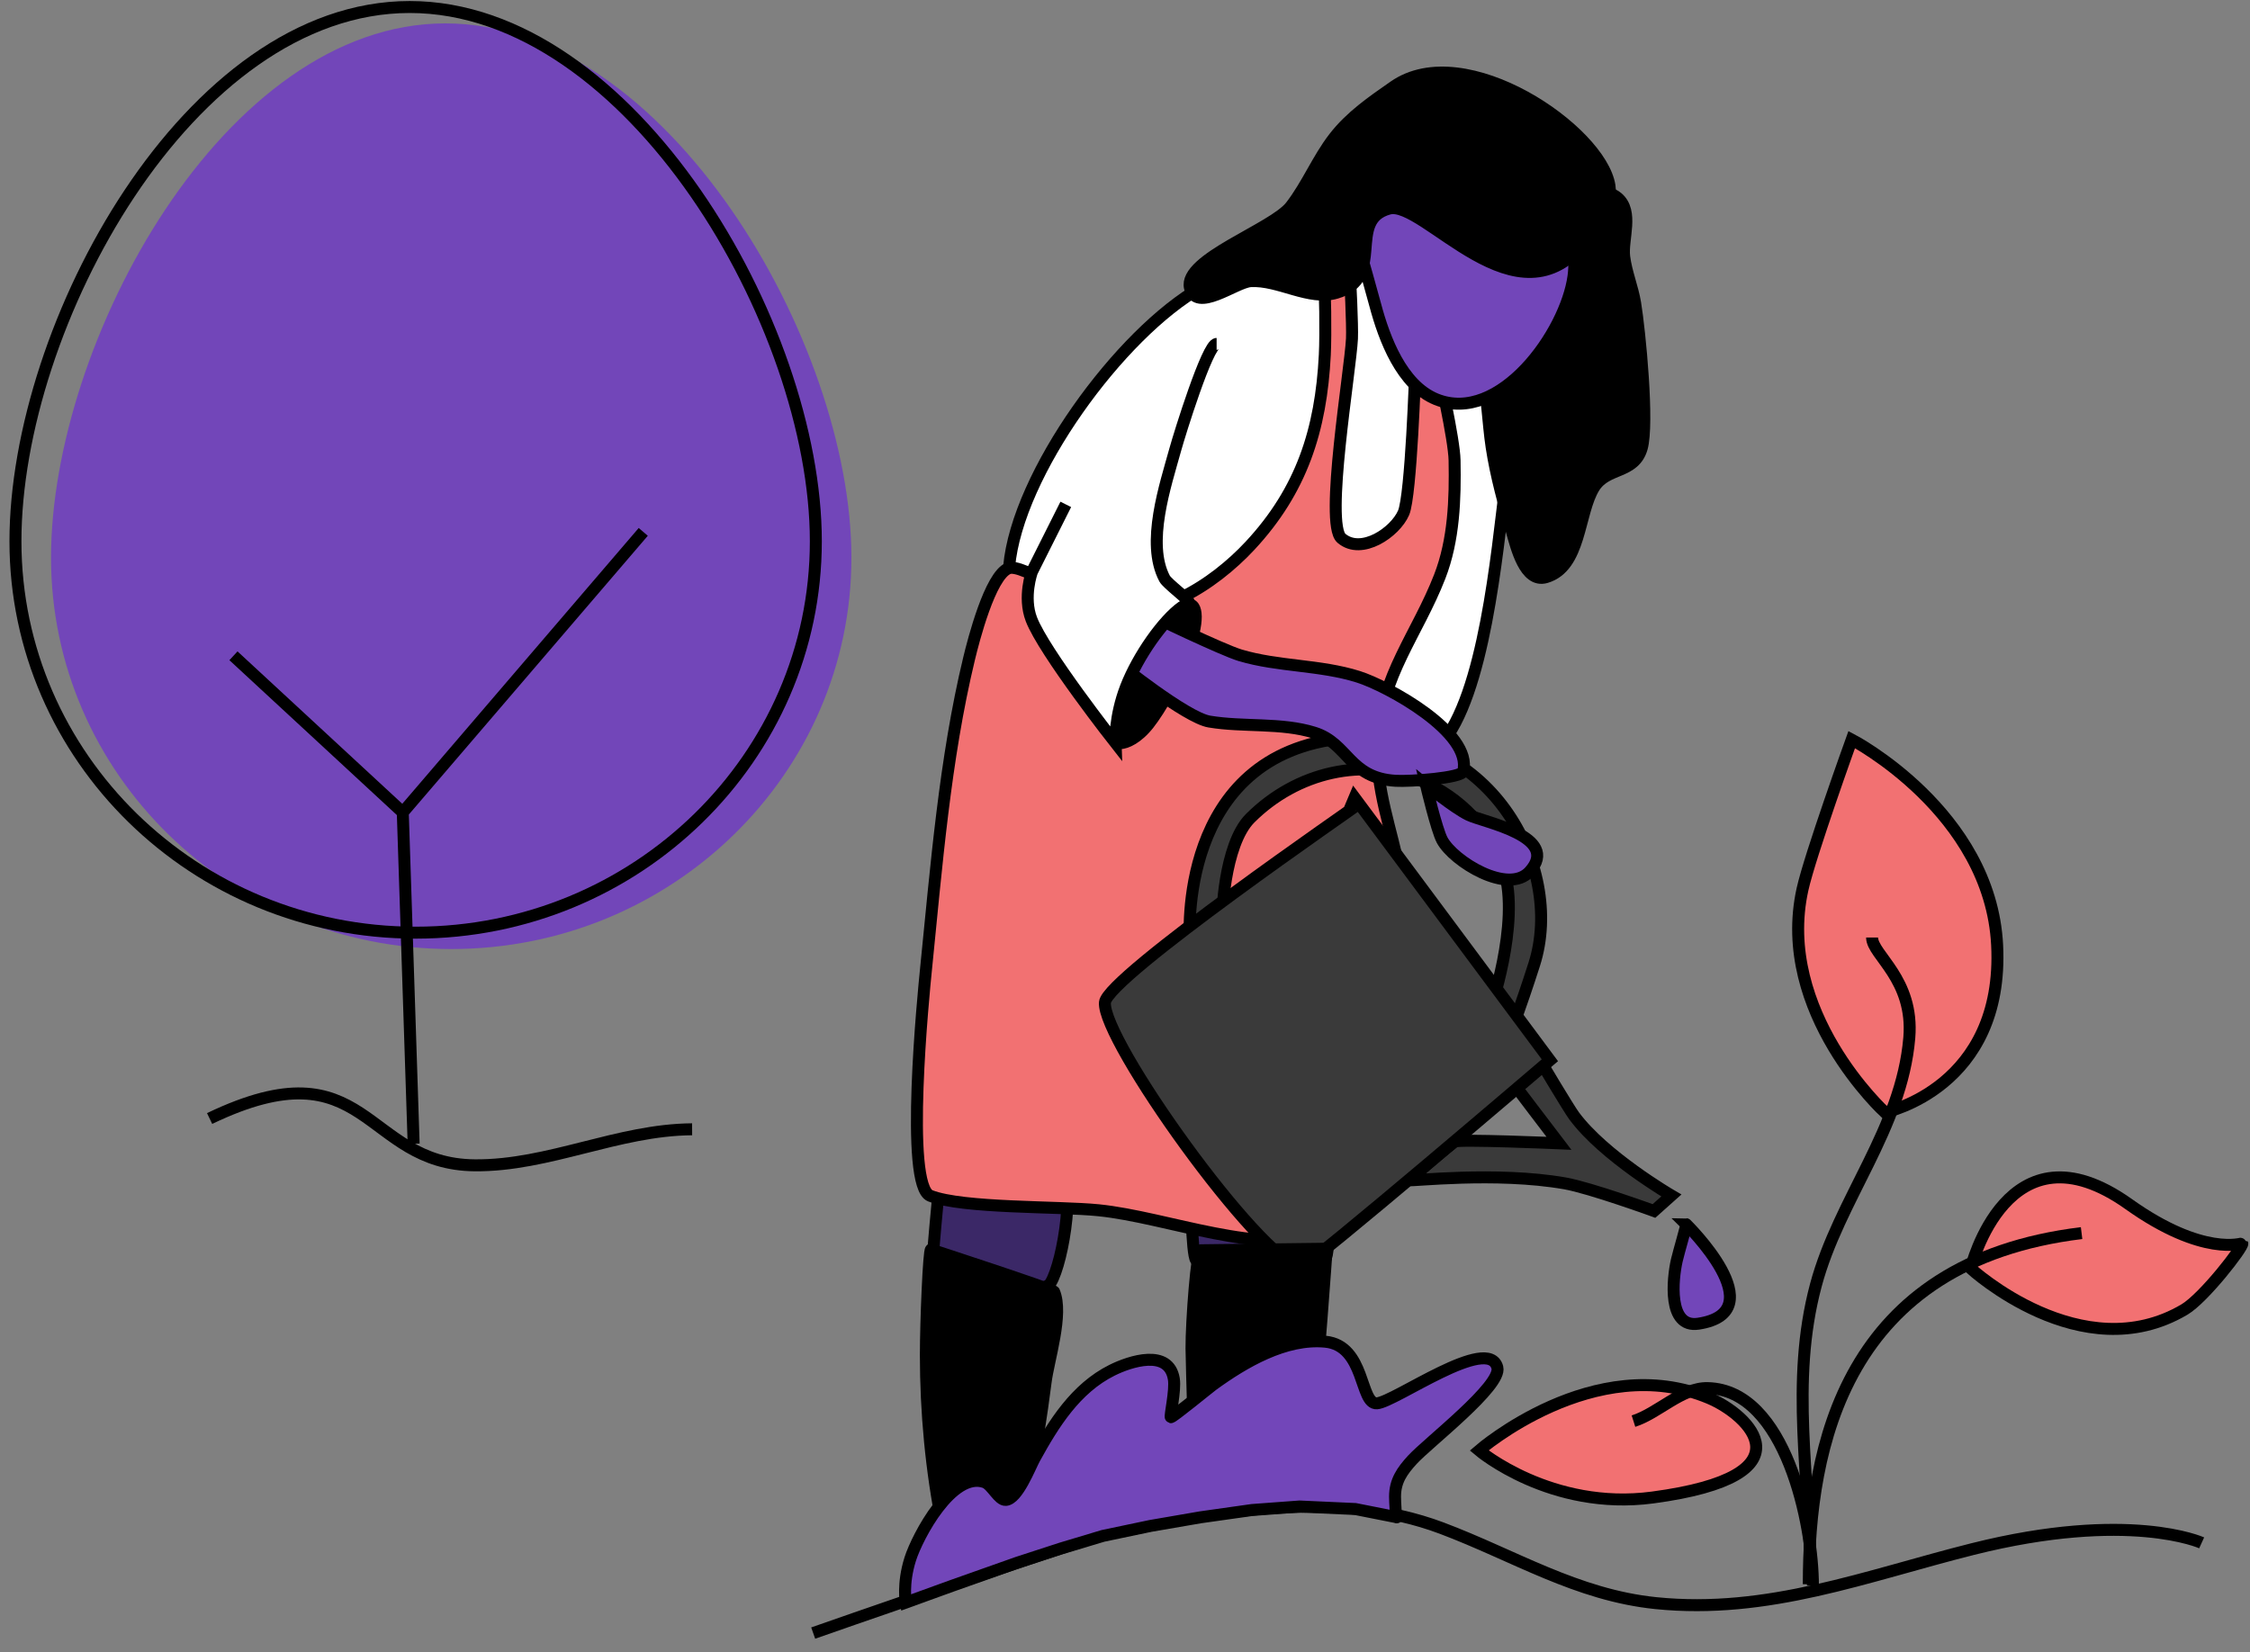 <svg width="162px" height="119px" viewBox="0 0 162 119" version="1.1" xmlns="http://www.w3.org/2000/svg" xmlns:xlink="http://www.w3.org/1999/xlink">
    <rect x="0" y="0" width="162" height="119" fill="#808080" stroke="none"/>
    <g id="Campaigns" stroke="none" stroke-width="1" fill="none" fill-rule="evenodd">
        <g id="Campaign-1" transform="translate(-172, -424)">
            <g id="Group-7" transform="translate(173, 415)">
                <g id="socialexperience" transform="translate(0, 9)">
                    <path d="M94.869,18.605 C92.034,17.974 88.155,19.184 85.497,20.69 C79.622,24.017 72.251,34.151 71.657,40.818 C70.99,48.312 79.148,56.523 87.371,56.924 C90.67,57.084 93.489,54.948 96.642,54.446 C98.786,54.104 100.889,55.639 102.698,53.651 C105.871,50.16 106.788,39.686 107.387,34.981 C107.619,33.158 108.653,30.291 107.849,28.49 C107.282,27.22 103.679,25.765 102.507,24.477 C99.946,21.659 97.704,19.236 94.869,18.605 Z" id="Path" stroke="#000000" stroke-width="0.862" fill="#FFFFFF"></path>
                    <path d="M66.55,85.896 C66.55,86.458 66.124,90.217 66.215,90.369 C66.825,91.392 73.807,93.759 74.649,92.378 C75.561,90.88 76.602,84.642 75.122,83.327 C73.311,81.717 66.55,85.896 66.55,85.896 Z" id="Path" stroke="#000000" stroke-width="0.862" fill="#3B2867"></path>
                    <path d="M84.746,85.528 C84.746,85.471 84.784,90.33 85.116,90.747 C85.234,90.895 93.423,92.094 94.38,90.775 C94.895,90.066 94.59,85.132 94.38,84.89 C93.997,84.447 84.746,85.528 84.746,85.528 Z" id="Path" stroke="#000000" stroke-width="0.862" fill="#3B2867"></path>
                    <path d="M94.338,20.517 C94.403,20.517 94.464,24.013 94.386,25.561 C94.116,30.959 92.716,35.313 88.994,39.308 C86.387,42.106 82.035,44.981 78.007,43.825 C76.668,43.441 72.613,40.54 71.615,40.927 C70.282,41.444 69.081,46.159 68.774,47.432 C67.033,54.654 66.416,62.441 65.67,69.821 C65.501,71.497 64.118,85.385 65.981,86.119 C68.318,87.039 75.204,86.867 78.092,87.159 C83.111,87.667 89.808,90.505 94.628,88.838 C98.091,87.641 99.133,82.4 99.618,79.366 C100.463,74.08 100.827,68.399 99.852,63.11 C99.227,59.724 97.985,56.852 98.183,53.322 C98.444,48.66 101.054,45.658 102.661,41.522 C103.687,38.881 103.781,35.95 103.729,33.151 C103.701,31.613 102.564,26.634 102.564,26.634 L100.895,26.67 C100.895,26.67 100.603,35.673 100.058,36.932 C99.454,38.327 97.029,39.999 95.584,38.765 C94.361,37.722 96.228,26.696 96.342,24.387 C96.388,23.439 96.203,19.856 96.203,19.856 L94.338,20.517 Z" id="Path" stroke="#000000" stroke-width="0.862" fill="#F27172"></path>
                    <path d="M107.857,77.86 C107.312,77.183 111.244,82.338 111.244,82.338 C111.244,82.338 103.983,82.026 103.73,82.216 C103.222,82.6 100.494,84.89 100.519,84.99 C100.543,85.084 106.676,84.35 111.671,85.222 C113.496,85.541 118.086,87.212 118.086,87.212 L119.337,86.095 C119.337,86.095 114.489,83.27 112.338,80.364 C111.947,79.836 109.918,76.427 109.918,76.427 L107.857,77.86 Z" id="Path" stroke="#000000" stroke-width="0.862" fill="#3A3A3A"></path>
                    <path d="M87.05,66.225 C86.936,66.225 87.105,60.83 89.014,58.925 C92.385,55.559 97.22,54.496 101.335,56.23 C104.112,57.401 106.394,59.734 107.281,62.622 C108.489,66.552 106.241,72.89 106.241,72.89 L107.435,75.324 C107.435,75.324 108.473,72.553 109.464,69.446 C111.721,62.371 106.147,52.202 95.858,53.15 C83.648,54.274 84.672,67.729 84.672,67.729 L87.05,66.225 Z" id="Path" stroke="#000000" stroke-width="0.862" fill="#3A3A3A"></path>
                    <path d="M96.855,57.878 C96.855,57.925 78.707,70.373 78.556,72.192 C78.333,74.883 89.606,90.634 92.634,91.274 C93.048,91.362 110.592,76.357 110.592,76.357 L96.855,57.878 Z" id="Path" stroke="#000000" stroke-width="0.862" fill="#3A3A3A"></path>
                    <g id="Group" transform="translate(14.088, 78.717)" stroke="#000000" stroke-width="0.862">
                        <path d="M0.004,1.836 C11.459,-3.667 11.028,5.143 19.111,5.206 C24.424,5.247 29.385,2.65 34.744,2.611" id="Path"></path>
                    </g>
                    <path d="M102.933,17.25 C102.672,17.25 102.675,19.392 102.711,19.75 C102.974,22.391 104.997,24.252 105.65,26.752 C106.11,28.515 106.124,30.389 106.396,32.187 C106.71,34.265 107.281,36.313 107.87,38.327 C108.162,39.325 108.782,42.016 110.31,41.567 C112.842,40.823 112.618,36.938 113.778,35.09 C114.699,33.623 116.663,34.139 117.203,32.277 C117.712,30.524 117.063,23.848 116.729,21.826 C116.544,20.702 116.087,19.63 115.943,18.499 C115.782,17.232 116.641,15.244 115.464,14.243 C113.932,12.941 106.879,13.212 105.691,13.18 C103.066,13.109 102.933,17.25 102.933,17.25 Z" id="Path" stroke="#000000" stroke-width="0.862" fill="#000000"></path>
                    <path d="M97.002,18.354 C97.002,18.3 97.811,21.187 98.025,21.991 C98.661,24.375 99.915,27.745 102.41,28.756 C106.972,30.603 111.741,23.962 112.293,19.895 C113.14,13.655 104.905,9.709 99.658,11.038 C97.203,11.659 97.002,18.354 97.002,18.354 Z" id="Path" stroke="#000000" stroke-width="0.862" fill="#7246B9"></path>
                    <path d="M114.882,13.376 C115.106,14.779 113.931,16.307 113.193,17.288 C108.294,23.798 101.542,14.335 99.007,15.025 C95.897,15.871 98.86,20.015 95.21,21.088 C93.249,21.664 91.08,20.135 89.052,20.247 C87.964,20.306 85.115,22.592 84.676,20.719 C84.194,18.664 90.667,16.506 91.945,14.85 C93.141,13.301 93.868,11.461 95.064,9.912 C96.24,8.39 97.807,7.316 99.365,6.231 C104.468,2.676 114.245,9.394 114.882,13.376 Z" id="Path" stroke="#000000" stroke-width="0.862" fill="#000000"></path>
                    <g id="Group" transform="translate(2.629, 1.606)" fill="#7246B9">
                        <path d="M28.432,0.078 C44.335,0.078 57.673,22.995 57.673,38.553 C57.673,54.11 44.762,66.741 28.859,66.741 C12.956,66.741 0.045,54.11 0.045,38.553 C0.045,22.995 12.53,0.078 28.432,0.078 Z" id="Path"></path>
                    </g>
                    <g id="Group" transform="translate(0.067, 0.427)" stroke="#000000" stroke-width="0.862">
                        <path d="M28.432,0.078 C44.335,0.078 57.673,22.995 57.673,38.553 C57.673,54.11 44.762,66.741 28.859,66.741 C12.956,66.741 0.045,54.11 0.045,38.553 C0.045,22.995 12.53,0.078 28.432,0.078 Z" id="Path"></path>
                    </g>
                    <g id="Group" transform="translate(15.799, 38.271)" stroke="#000000" stroke-width="0.862">
                        <polyline id="Path" points="29.515 0.034 12.201 20.235 0.01 8.957 12.201 20.235 12.983 44.1"></polyline>
                    </g>
                    <path d="M57.55,117.61 C57.55,117.61 76.486,110.973 78.623,110.52 C86.323,108.887 95.189,107.184 102.806,110.053 C108.031,112.021 112.527,114.871 118.22,115.453 C126.281,116.276 133.387,113.48 141.032,111.561 C152.293,108.733 157.52,111.112 157.52,111.112" id="Path" stroke="#000000" stroke-width="0.862"></path>
                    <path d="M134.716,80.11 C134.716,80.11 143.311,78.343 142.793,68.061 C142.309,58.459 132.324,53.263 132.324,53.263 C132.324,53.263 129.319,61.602 128.778,64.054 C126.825,72.906 134.716,80.11 134.716,80.11 Z" id="Path" stroke="#000000" stroke-width="0.862" fill="#F27172"></path>
                    <path d="M140.891,91.353 C140.891,91.353 143.525,80.488 152.273,86.721 C157.642,90.547 160.436,89.521 160.445,89.547 C160.527,89.796 157.69,93.472 156.279,94.309 C148.878,98.695 140.891,91.353 140.891,91.353 Z" id="Path" stroke="#000000" stroke-width="0.862" fill="#F27172"></path>
                    <path d="M122.05,100.685 C113.813,97.237 105.497,104.459 105.497,104.459 C105.497,104.459 110.657,108.822 117.982,107.847 C129.607,106.3 124.899,101.877 122.05,100.685 Z" id="Path" stroke="#000000" stroke-width="0.862" fill="#F27172"></path>
                    <path d="M129.233,114.09 C129.233,104.172 131.816,90.875 148.874,88.805" id="Path" stroke="#000000" stroke-width="0.862"></path>
                    <path d="M129.341,113.545 C129.341,106.47 127.863,99.565 129.747,92.539 C131.403,86.363 135.92,81.271 136.469,74.74 C136.825,70.503 133.79,68.778 133.79,67.518" id="Path" stroke="#000000" stroke-width="0.862"></path>
                    <path d="M129.531,114.191 C129.531,109.798 127.566,100.092 121.953,99.968 C120.083,99.927 118.384,101.784 116.61,102.346" id="Path" stroke="#000000" stroke-width="0.862"></path>
                    <path d="M66.032,89.989 C65.876,89.989 65.662,95.217 65.662,97.578 C65.662,101.72 66.054,105.879 66.863,109.941 C67.286,112.062 68.037,112.837 68.037,112.837 L72.503,110.42 C72.503,110.42 73.705,104.196 74.282,99.554 C74.483,97.939 75.575,94.622 74.893,93.023 C74.822,92.858 66.032,89.989 66.032,89.989 Z" id="Path" stroke="#000000" stroke-width="0.862" fill="#000000"></path>
                    <path d="M85.444,90.042 C85.177,89.908 84.776,95.231 84.788,97.097 C84.795,98.224 85.06,106.661 85.06,106.661 C85.06,106.661 93.097,104.848 93.476,102.142 C93.881,99.252 94.521,89.93 94.521,89.93 L85.444,90.042 Z" id="Path" stroke="#000000" stroke-width="0.862" fill="#000000"></path>
                    <path d="M99.572,109.268 L96.583,108.676 L92.569,108.494 L89.15,108.747 L85.425,109.274 L81.818,109.896 L78.41,110.612 L75.379,111.522 L72.246,112.542 L67.55,114.205 L64.219,115.412 C64.219,115.412 63.97,114.078 64.534,112.288 C65.064,110.609 67.567,105.926 69.888,106.741 C70.421,106.928 70.911,108.058 71.418,108.02 C72.269,107.956 73.158,105.629 73.489,105.026 C74.857,102.539 76.446,99.984 79.071,98.678 C80.362,98.036 83.154,97.113 83.516,99.307 C83.653,100.137 83.202,102.041 83.301,102.063 C83.427,102.089 86.059,99.927 86.325,99.734 C88.567,98.107 91.537,96.352 94.419,96.625 C97.321,96.9 96.893,101.144 98.138,101.063 C99.416,100.979 106.177,96.086 106.809,98.483 C107.156,99.795 101.815,103.899 100.69,105.129 C99.951,105.937 99.443,106.659 99.443,107.782 C99.443,108.135 99.506,109.401 99.572,109.268 Z" id="Path" stroke="#000000" stroke-width="0.862" fill="#7246B9"></path>
                    <path d="M79.101,52.851 C78.406,54.242 80.36,54.539 82.039,52.406 C83.797,50.172 87.108,43.49 84.65,43.081 C83.331,42.862 82.674,44.149 82.133,44.565 C79.973,46.226 79.76,51.531 79.101,52.851 Z" id="Path" fill="#000000"></path>
                    <path d="M79.479,47.724 C79.479,47.724 84.383,51.682 86.073,51.965 C88.532,52.376 91.243,52.022 93.621,52.761 C96.096,53.529 96.11,56.032 99.488,56.231 C100.538,56.293 104.234,56.029 104.352,55.553 C105.052,52.741 98.884,49.401 96.811,48.745 C94.037,47.866 91.044,48.016 88.288,47.19 C86.995,46.802 81.732,44.264 81.732,44.264 C81.732,44.264 80.054,47.383 79.479,47.724 Z" id="Path" stroke="#000000" stroke-width="0.862" fill="#7246B9"></path>
                    <path d="M86.597,24.766 C85.942,24.766 83.932,31.246 83.618,32.382 C82.914,34.938 81.497,39.108 82.85,41.666 C83.049,42.042 84.599,43.174 84.599,43.377 C84.599,43.455 84.159,43.667 84.101,43.709 C82.711,44.691 80.995,47.097 80.089,49.598 C79.424,51.429 79.356,53.664 79.356,53.664 C79.356,53.664 73.824,46.858 73.211,44.045 C72.885,42.551 73.611,38.404 73.611,38.404 L86.597,24.766 Z" id="Path" fill="#FFFFFF"></path>
                    <path d="M86.597,24.766 C85.942,24.766 83.932,31.246 83.618,32.382 C82.914,34.938 81.497,39.108 82.85,41.666 C83.049,42.042 84.599,43.174 84.599,43.377 C84.599,43.455 84.159,43.667 84.101,43.709 C82.765,44.653 80.943,47.215 80.07,49.465 C79.23,51.628 79.311,53.5 79.311,53.5 C79.311,53.5 74.161,46.944 73.261,44.6 C72.641,42.987 73.3,41.178 73.3,41.178 L75.736,36.324" id="Path" stroke="#000000" stroke-width="0.862"></path>
                    <path d="M101.671,56.528 C101.671,56.528 102.433,59.747 102.831,60.496 C103.649,62.033 107.603,64.475 109.143,62.756 C111.406,60.23 105.835,59.221 104.741,58.691 C103.683,58.177 101.671,56.528 101.671,56.528 Z" id="Path" stroke="#000000" stroke-width="0.862" fill="#7246B9"></path>
                    <path d="M120.404,88.164 C120.465,88.164 119.866,90.17 119.728,90.778 C119.43,92.09 119.051,95.671 121.286,95.329 C126.864,94.476 120.404,88.164 120.404,88.164 Z" id="Path" stroke="#000000" stroke-width="0.862" fill="#7246B9"></path>
                </g>
            </g>
        </g>
    </g>
</svg>
